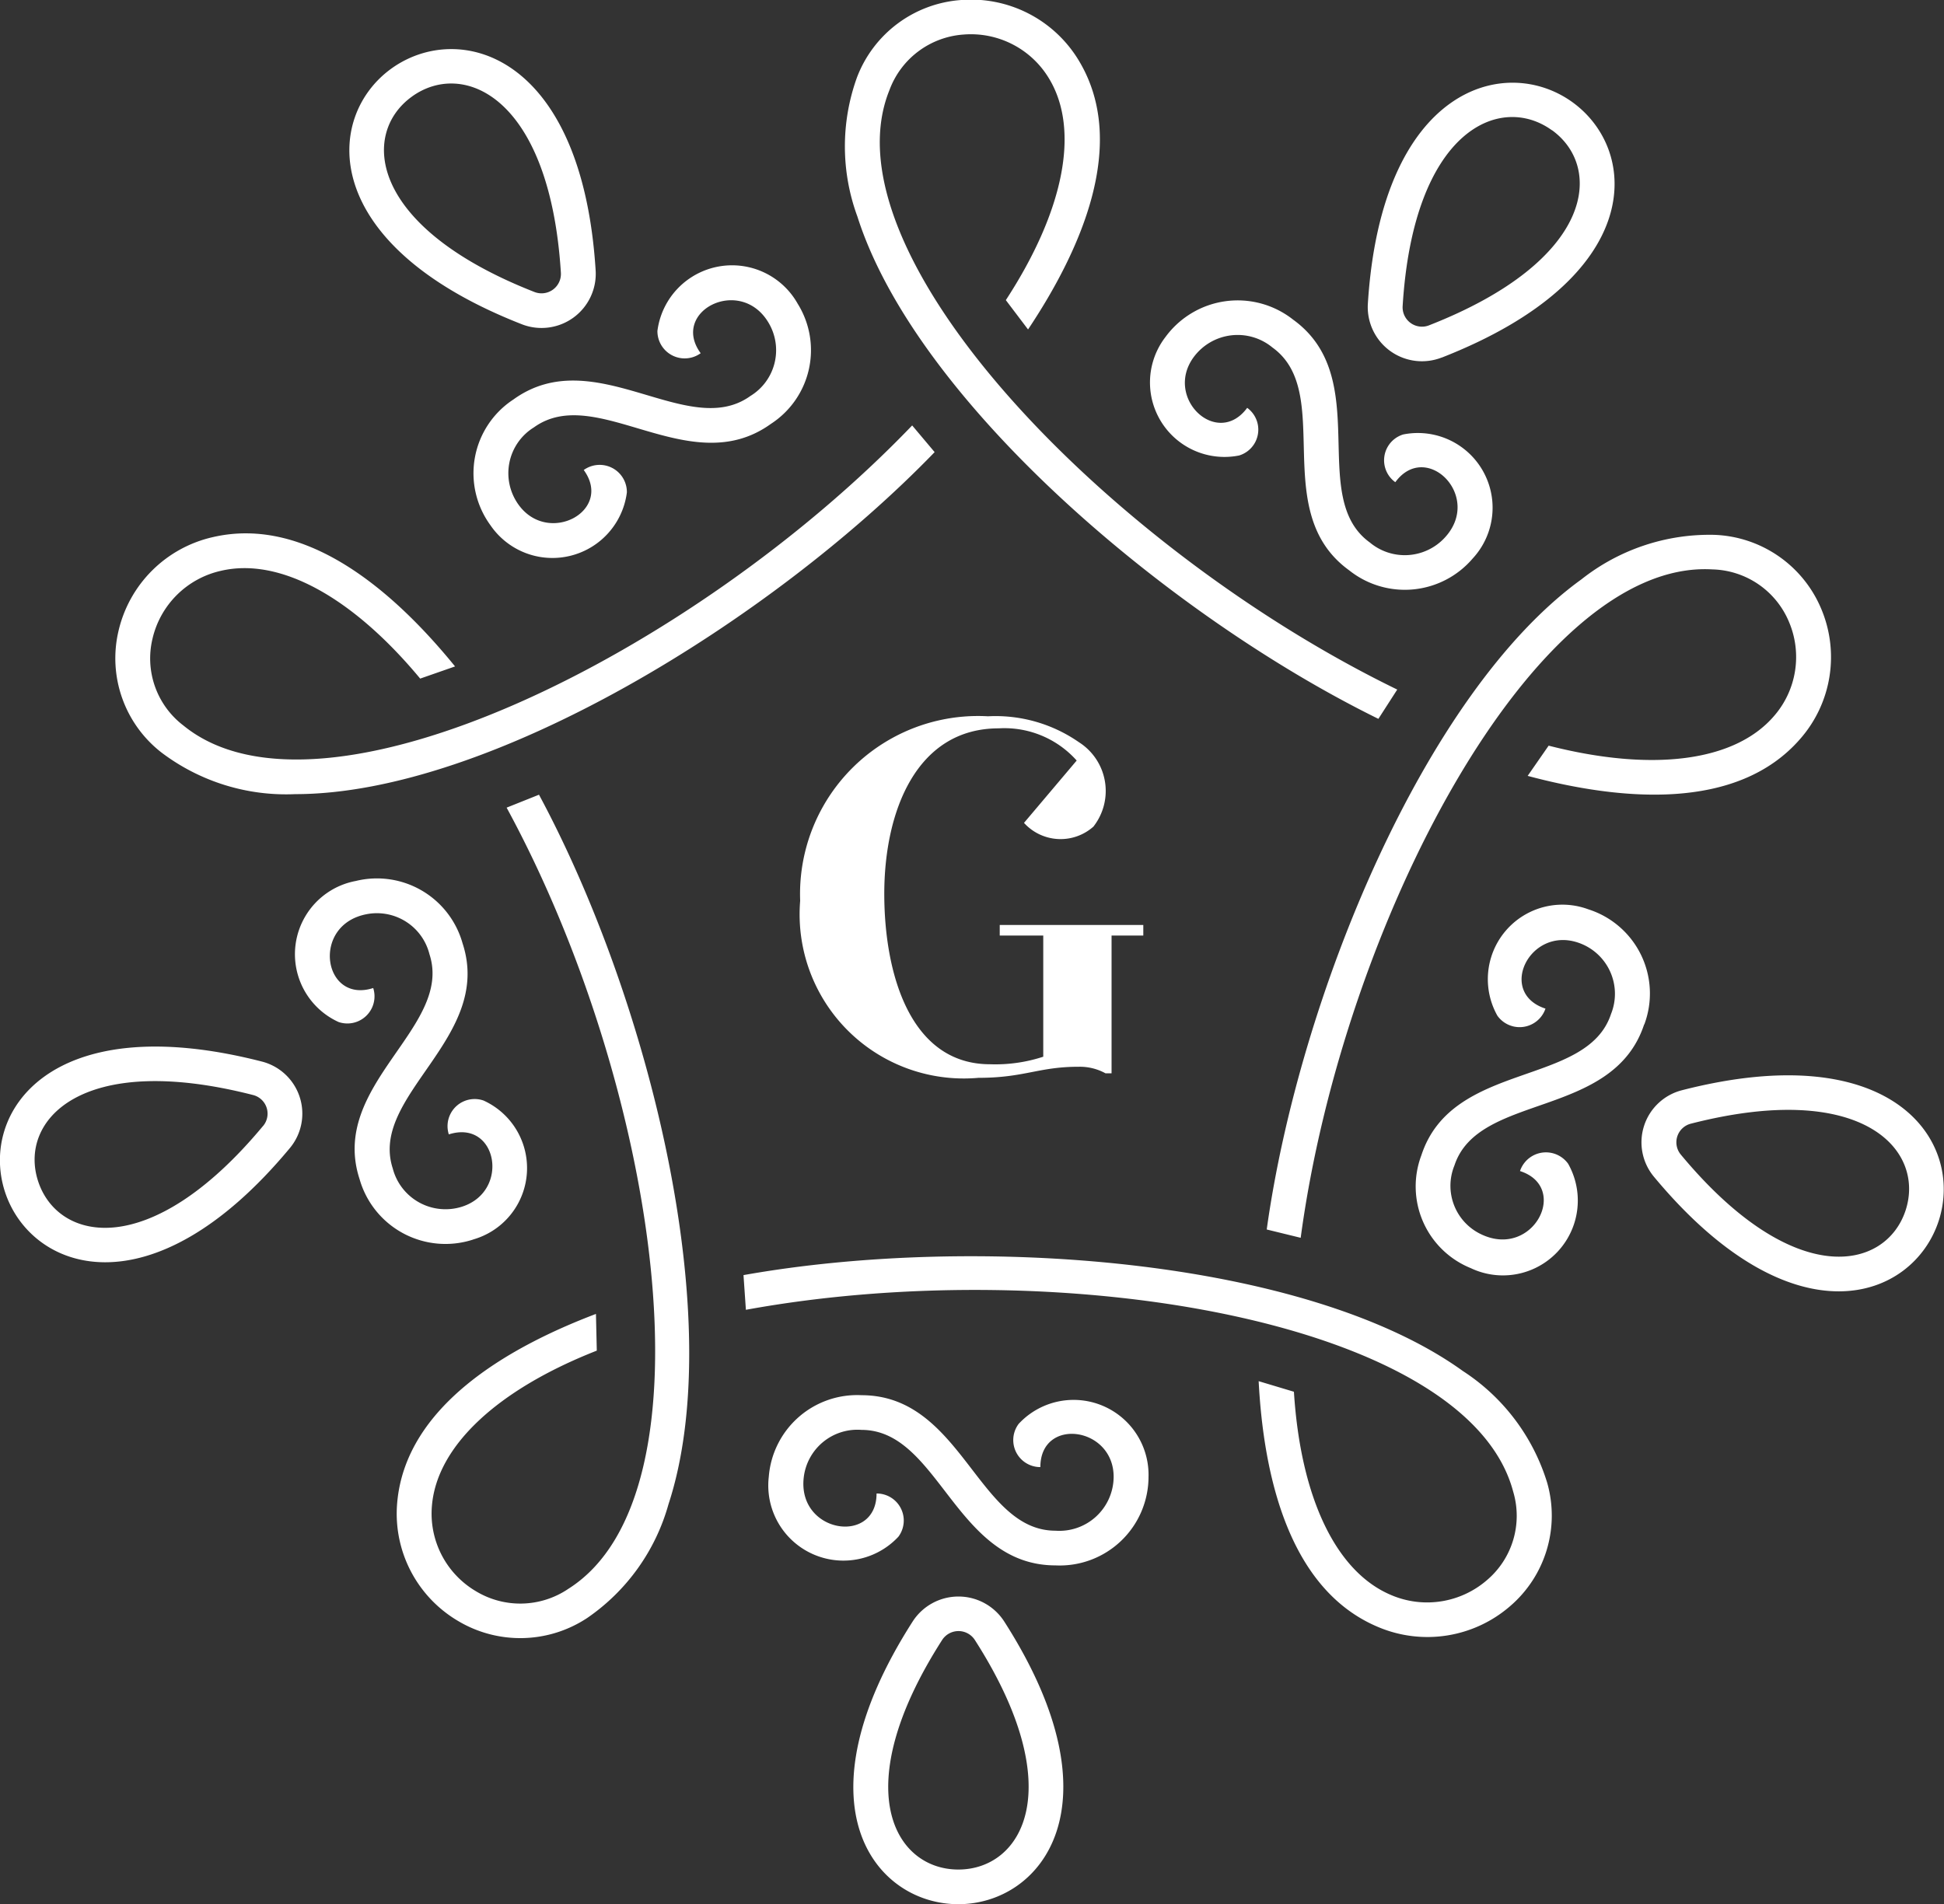 <svg xmlns="http://www.w3.org/2000/svg" width="55.125" height="54" viewBox="0 0 55.125 54">
  <rect x="0" y="0" width="55.125" height="54" fill="#333333" stroke="none"/>
  <defs>
    <style>
      .cls-1 {
        fill: #fff;
        fill-rule: evenodd;
      }
    </style>
  </defs>
  <path id="logo-min" class="cls-1" d="M40.945,53.579C37.6,58.8,39.88,61.6,42.238,61.6s4.633-2.819,1.3-8.02A1.544,1.544,0,0,0,40.945,53.579Zm1.293,7.038c-1.8,0-3.172-2.278-.459-6.511a0.552,0.552,0,0,1,.927,0C45.413,58.332,44.045,60.617,42.238,60.617Zm1.711-12.64a0.766,0.766,0,0,0,.615,1.226c0-1.427,2.078-1.154,2.078.276a1.539,1.539,0,0,1-1.65,1.528c-2.2,0-2.655-3.843-5.5-3.843a2.512,2.512,0,0,0-2.629,2.314,2.131,2.131,0,0,0,3.675,1.7,0.767,0.767,0,0,0-.619-1.226c0,1.482-2.264,1.122-2.063-.47a1.531,1.531,0,0,1,1.637-1.334c2.2,0,2.655,3.842,5.5,3.843a2.518,2.518,0,0,0,2.638-2.508A2.125,2.125,0,0,0,43.949,47.977Zm10.2-19.995,0.535-.831c-8.093-3.932-16.284-12.339-14.4-17a2.419,2.419,0,0,1,2.1-1.577,2.583,2.583,0,0,1,2.43,1.254c0.874,1.453.424,3.742-1.229,6.278l0.63,0.832c1.508-2.26,2.847-5.273,1.448-7.612a3.567,3.567,0,0,0-3.356-1.731,3.417,3.417,0,0,0-2.942,2.191,5.758,5.758,0,0,0,.011,3.95C41.03,18.937,48.148,25.032,54.15,27.982Zm-8.076,3.05a1.638,1.638,0,0,0-.416-2.388,4.14,4.14,0,0,0-2.578-.735,5.048,5.048,0,0,0-5.326,5.233,4.656,4.656,0,0,0,5.054,5.021c1.309,0,1.7-.314,2.842-0.314a1.513,1.513,0,0,1,.761.185h0.173V34.127h0.9v-0.3H43.412v0.3h1.234v3.437a4.359,4.359,0,0,1-1.508.214c-2.268,0-3-2.573-3-4.835,0-2.338.911-4.692,3.245-4.692a2.745,2.745,0,0,1,2.211.913L44.1,30.932A1.4,1.4,0,0,0,46.075,31.032Zm4.909,11.432L51.946,42.7c1.19-8.87,6.621-19.252,11.671-18.957a2.418,2.418,0,0,1,2.172,1.481,2.549,2.549,0,0,1-.428,2.686c-1.111,1.284-3.439,1.585-6.384.832l-0.595.857c2.636,0.705,5.937,1.012,7.727-1.047a3.518,3.518,0,0,0,.589-3.711,3.42,3.42,0,0,0-3.024-2.078,5.858,5.858,0,0,0-3.768,1.263C55.462,27.236,51.9,35.873,50.983,42.464Zm5.571,4.02c-4.445-3.207-13.815-3.9-20.407-2.726l0.068,0.984c8.86-1.62,20.477.3,21.758,5.159a2.392,2.392,0,0,1-.747,2.51,2.591,2.591,0,0,1-2.7.427c-1.573-.651-2.581-2.758-2.771-5.772l-1-.3c0.141,2.708.868,5.921,3.394,6.975a3.579,3.579,0,0,0,3.734-.592,3.384,3.384,0,0,0,1.054-3.5A5.8,5.8,0,0,0,56.554,46.484ZM29.429,30.5c4.28,7.875,6.018,19.446,1.756,22.152a2.431,2.431,0,0,1-2.634.067A2.554,2.554,0,0,1,27.311,50.3c0.14-1.688,1.847-3.289,4.675-4.4l-0.024-1.041c-2.55.967-5.4,2.643-5.636,5.356a3.53,3.53,0,0,0,1.716,3.346,3.441,3.441,0,0,0,3.676-.081,5.8,5.8,0,0,0,2.3-3.22c1.7-5.188-.516-14.258-3.671-20.127Zm-9.788-1.564a5.852,5.852,0,0,0,3.794,1.181c5.493,0,13.489-4.9,18.131-9.7l-0.637-.757c-6.214,6.479-16.752,11.7-20.662,8.513a2.392,2.392,0,0,1-.879-2.467,2.568,2.568,0,0,1,1.936-1.922c1.658-.391,3.719.726,5.654,3.056l0.989-.345c-1.715-2.109-4.2-4.287-6.87-3.667a3.549,3.549,0,0,0-2.673,2.658A3.383,3.383,0,0,0,19.641,28.936ZM62.76,38.514a1.525,1.525,0,0,0-.8,2.451c3.965,4.773,7.349,3.484,8.077,1.257C70.768,39.981,68.768,36.973,62.76,38.514ZM69.1,41.919c-0.556,1.7-3.16,2.292-6.375-1.579a0.545,0.545,0,0,1,.286-0.877C67.889,38.212,69.655,40.211,69.1,41.919Zm-7.41-5.27A2.505,2.505,0,0,0,60.1,33.383,2.114,2.114,0,0,0,57.523,36.4a0.774,0.774,0,0,0,1.364-.2c-1.365-.445-0.464-2.32.906-1.878a1.531,1.531,0,0,1,.953,2.03c-0.681,2.075-4.5,1.32-5.378,4.008a2.5,2.5,0,0,0,1.4,3.2A2.123,2.123,0,0,0,59.53,40.6a0.775,0.775,0,0,0-1.365.207c1.419,0.458.375,2.485-1.087,1.8a1.521,1.521,0,0,1-.772-1.959C56.986,38.58,60.8,39.334,61.685,36.649Zm-5.74-18.915c5.8-2.271,5.607-5.867,3.7-7.243s-5.416-.425-5.8,5.727A1.537,1.537,0,0,0,55.945,17.734Zm3.12-6.449c1.457,1.051,1.217,3.694-3.482,5.535a0.549,0.549,0,0,1-.751-0.542C55.143,11.278,57.6,10.23,59.065,11.285ZM50.2,20.512a0.765,0.765,0,0,0,.229-1.351c-0.848,1.152-2.364-.279-1.519-1.436a1.549,1.549,0,0,1,2.238-.273c1.777,1.284-.126,4.659,2.175,6.319a2.53,2.53,0,0,0,3.5-.337,2.119,2.119,0,0,0-1.97-3.518,0.766,0.766,0,0,0-.224,1.354c0.877-1.2,2.5.413,1.391,1.585a1.543,1.543,0,0,1-2.114.124c-1.778-1.284.125-4.659-2.174-6.319a2.537,2.537,0,0,0-3.618.489A2.112,2.112,0,0,0,50.2,20.512ZM29.854,16.788a1.537,1.537,0,0,0,2.1-1.515C31.57,9.1,28.068,8.164,26.161,9.539S24.082,14.526,29.854,16.788Zm-3.11-6.455c1.455-1.052,3.912-.008,4.224,5a0.55,0.55,0,0,1-.751.542C25.526,14.037,25.28,11.389,26.743,10.334Zm8.188,7.279c-0.878-1.2,1.166-2.23,1.947-.825a1.52,1.52,0,0,1-.535,2.036c-1.778,1.283-4.421-1.558-6.721.1a2.5,2.5,0,0,0-.651,3.57,2.128,2.128,0,0,0,3.867-.934,0.772,0.772,0,0,0-1.223-.635c0.841,1.158-1,2.148-1.844.991a1.527,1.527,0,0,1,.431-2.2c1.778-1.281,4.421,1.559,6.721-.1a2.491,2.491,0,0,0,.758-3.408,2.134,2.134,0,0,0-3.977.774A0.773,0.773,0,0,0,34.931,17.612ZM22.484,37.7c-6.032-1.546-8.008,1.473-7.279,3.7s4.131,3.506,8.08-1.248A1.525,1.525,0,0,0,22.484,37.7Zm0.039,1.827c-3.21,3.863-5.82,3.277-6.379,1.569s1.2-3.7,6.093-2.446A0.545,0.545,0,0,1,22.523,39.529Zm5.952,3.222a2.105,2.105,0,0,0,.3-3.942,0.769,0.769,0,0,0-.985.96c1.369-.437,1.748,1.606.378,2.049A1.545,1.545,0,0,1,26.2,40.732c-0.677-2.076,2.86-3.7,1.98-6.383a2.521,2.521,0,0,0-3.029-1.769,2.113,2.113,0,0,0-.487,4,0.77,0.77,0,0,0,.982-0.964c-1.419.458-1.774-1.791-.188-2.094a1.536,1.536,0,0,1,1.783,1.135c0.679,2.077-2.858,3.7-1.981,6.381A2.532,2.532,0,0,0,28.475,42.751Z" transform="translate(-15.063 -7.594)"/>
</svg>
